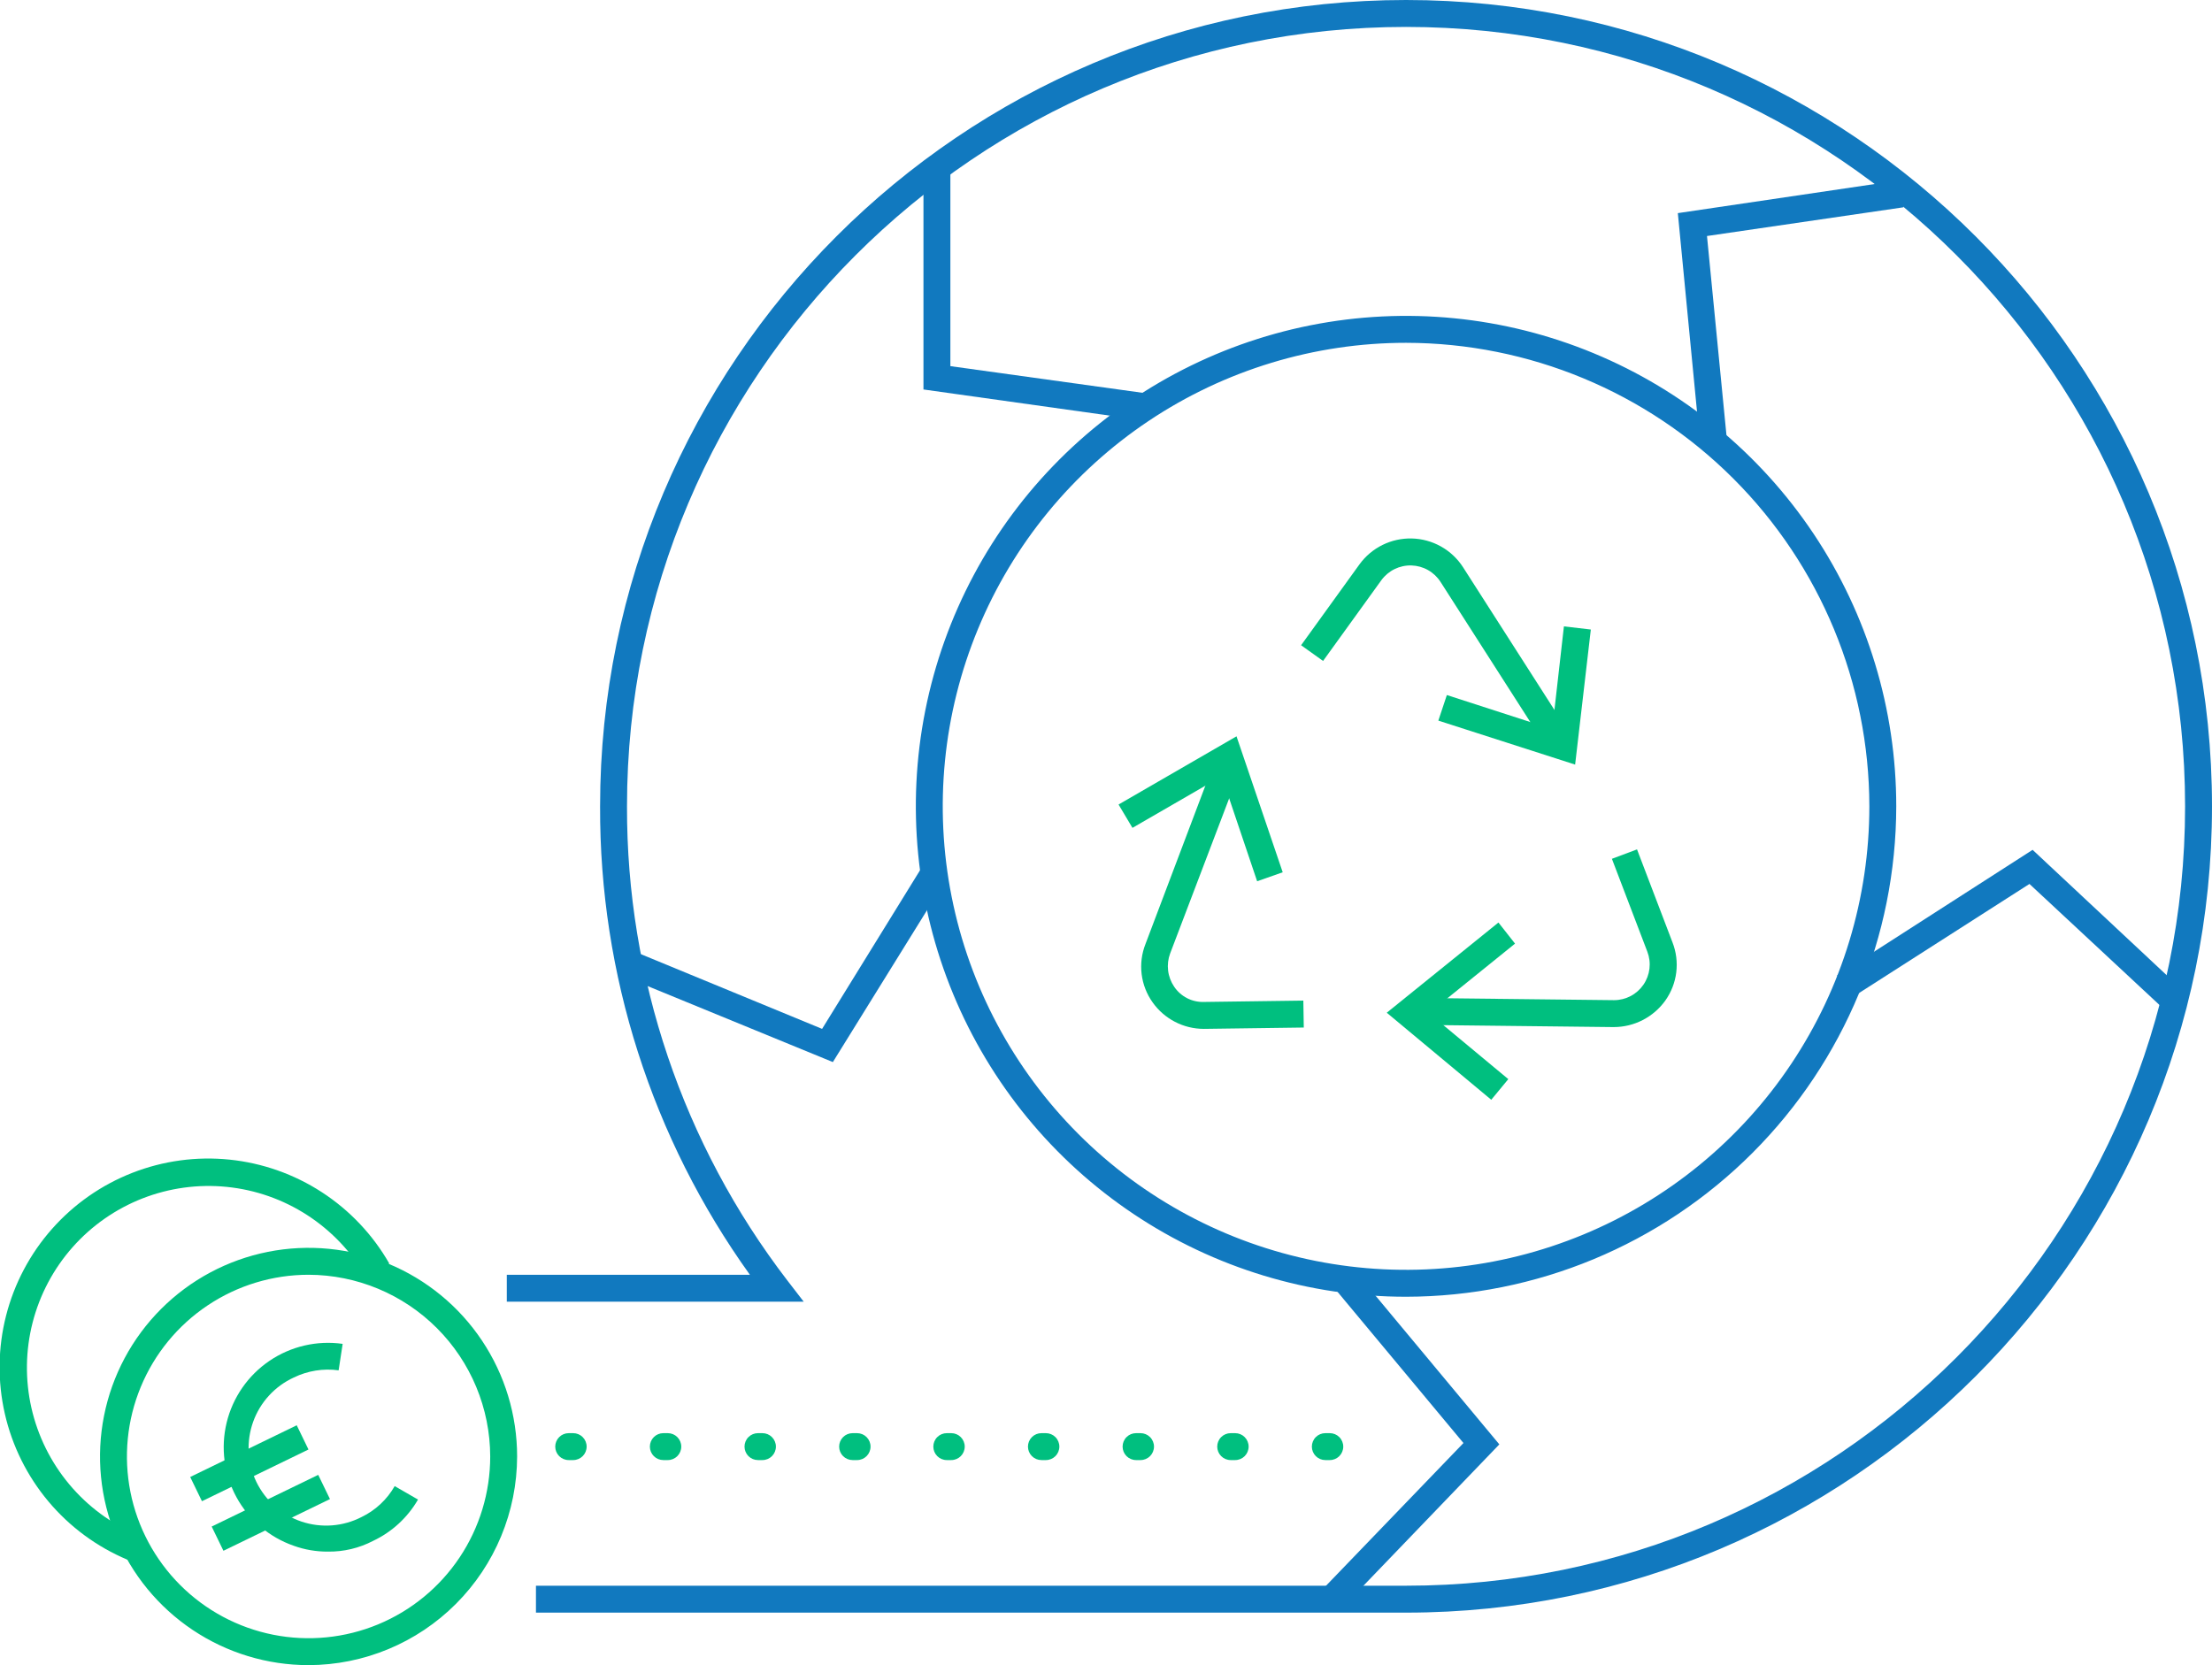 <svg xmlns="http://www.w3.org/2000/svg" fill="none" viewBox="0 0 437 329" height="329" width="437">
<g clip-path="url(#clip0_1_7618)">
<path fill="#1179BF" d="M277.776 318.627H105.882V313.308H277.776C362.66 313.308 431.683 244.245 431.683 159.314C431.683 74.382 362.66 5.319 277.776 5.319C192.893 5.319 123.869 74.382 123.869 159.314C123.784 193.16 134.908 226.082 155.501 252.934L158.78 257.189H100.123V251.87H148.147C128.788 224.905 118.431 192.514 118.553 159.314C118.553 71.456 189.969 0 277.776 0C365.584 0 436.999 71.456 436.999 159.314C436.999 247.171 365.584 318.627 277.776 318.627Z"></path>
<path fill="#1179BF" d="M277.777 256.214C258.623 256.214 239.899 250.531 223.973 239.883C208.046 229.236 195.634 214.102 188.304 196.396C180.974 178.69 179.056 159.206 182.793 140.409C186.529 121.613 195.753 104.347 209.297 90.795C222.841 77.243 240.097 68.014 258.883 64.275C277.67 60.536 297.142 62.455 314.838 69.79C332.534 77.124 347.659 89.544 358.301 105.479C368.942 121.414 374.622 140.149 374.622 159.314C374.587 185.002 364.372 209.629 346.218 227.794C328.064 245.958 303.451 256.179 277.777 256.214ZM277.777 67.733C259.674 67.733 241.978 73.104 226.926 83.167C211.874 93.23 200.143 107.533 193.215 124.267C186.288 141.001 184.475 159.415 188.007 177.18C191.538 194.945 200.256 211.263 213.056 224.071C225.857 236.879 242.166 245.601 259.921 249.135C277.675 252.669 296.079 250.855 312.804 243.923C329.528 236.992 343.823 225.254 353.881 210.193C363.938 195.133 369.306 177.427 369.306 159.314C369.275 135.034 359.623 111.758 342.464 94.59C325.306 77.422 302.043 67.763 277.777 67.733Z"></path>
<path fill="#1179BF" d="M164.539 209.847L122.186 192.471L124.135 187.506L162.412 203.287L182.171 171.282L186.69 174.119L164.539 209.847Z"></path>
<path fill="#1179BF" d="M264.841 318.007L261.031 314.283L289.119 285.116L263.867 254.795L267.942 251.427L296.207 285.382L264.841 318.007Z"></path>
<path fill="#1179BF" d="M226.651 83.159L182.438 76.953V32.714H187.754V72.343L227.36 77.839L226.651 83.159Z"></path>
<path fill="#1179BF" d="M335.901 87.946L331.471 42.111L375.242 35.639L376.039 40.959L337.23 46.633L341.217 87.414L335.901 87.946Z"></path>
<path fill="#1179BF" d="M427.696 199.563L400.937 174.651L365.761 197.169L362.926 192.737L401.558 167.913L431.329 195.751L427.696 199.563Z"></path>
<path fill="#00BF7F" d="M305.776 148.054L284.599 114.986C283.977 114.015 283.128 113.21 282.126 112.641C281.123 112.072 279.997 111.757 278.845 111.722C277.693 111.687 276.549 111.934 275.514 112.441C274.479 112.948 273.583 113.7 272.903 114.631L261.385 130.589L257.043 127.486L268.562 111.528C269.743 109.893 271.306 108.571 273.113 107.676C274.921 106.782 276.92 106.341 278.936 106.394C280.952 106.446 282.925 106.99 284.684 107.977C286.442 108.964 287.934 110.366 289.029 112.06L310.206 145.129L305.776 148.054Z"></path>
<path fill="#00BF7F" d="M311.181 151.069L284.156 142.38L285.84 137.327L306.662 144.065L308.966 123.763L314.282 124.383L311.181 151.069Z"></path>
<path fill="#00BF7F" d="M318.802 202.932H318.713L279.461 202.489L279.55 197.17L318.802 197.613H318.89C320.031 197.61 321.155 197.329 322.164 196.795C323.173 196.262 324.037 195.491 324.682 194.549C325.327 193.607 325.734 192.522 325.867 191.388C326 190.254 325.856 189.104 325.447 188.038L318.447 169.686L323.409 167.825L330.409 186.176C331.15 188.064 331.408 190.106 331.161 192.119C330.913 194.131 330.167 196.05 328.991 197.701C327.829 199.319 326.299 200.637 324.527 201.547C322.755 202.456 320.793 202.931 318.802 202.932Z"></path>
<path fill="#00BF7F" d="M294.612 217.294L273.967 200.095L296.029 182.275L299.308 186.442L282.296 200.184L297.979 213.216L294.612 217.294Z"></path>
<path fill="#00BF7F" d="M237.815 203.287C235.836 203.284 233.887 202.808 232.13 201.898C230.372 200.988 228.858 199.671 227.714 198.056C226.535 196.406 225.788 194.487 225.54 192.474C225.293 190.461 225.552 188.418 226.296 186.531L240.207 149.739L245.169 151.601L231.169 188.393C230.768 189.47 230.631 190.628 230.77 191.77C230.909 192.912 231.319 194.003 231.967 194.953C232.608 195.909 233.48 196.686 234.503 197.213C235.525 197.74 236.665 198 237.815 197.967L257.485 197.701L257.573 203.021L237.903 203.287H237.815Z"></path>
<path fill="#00BF7F" d="M248.359 174.119L241.36 153.374L223.727 163.569L220.98 158.959L244.284 145.483L253.41 172.346L248.359 174.119Z"></path>
<path fill="#00BF7F" d="M60.961 329C52.812 329 44.846 326.582 38.071 322.052C31.295 317.523 26.015 311.084 22.896 303.551C19.778 296.018 18.962 287.73 20.552 279.733C22.141 271.736 26.065 264.39 31.827 258.625C37.59 252.86 44.931 248.933 52.923 247.343C60.915 245.752 69.2 246.568 76.728 249.689C84.257 252.809 90.692 258.093 95.219 264.872C99.746 271.651 102.162 279.622 102.162 287.775C102.139 298.702 97.791 309.174 90.069 316.9C82.347 324.626 71.881 328.977 60.961 329ZM60.961 251.87C53.864 251.87 46.926 253.976 41.025 257.921C35.123 261.866 30.524 267.474 27.808 274.035C25.092 280.596 24.381 287.815 25.766 294.78C27.15 301.745 30.568 308.143 35.587 313.164C40.605 318.186 46.999 321.605 53.96 322.991C60.921 324.376 68.137 323.665 74.694 320.948C81.251 318.23 86.855 313.628 90.798 307.723C94.742 301.819 96.846 294.877 96.846 287.775C96.825 278.259 93.038 269.139 86.312 262.41C79.587 255.681 70.472 251.891 60.961 251.87Z"></path>
<path fill="#00BF7F" d="M64.772 306.57C62.477 306.584 60.198 306.194 58.038 305.418C53.202 303.735 49.164 300.311 46.713 295.813C44.261 291.315 43.571 286.065 44.776 281.086C45.982 276.107 48.997 271.754 53.234 268.877C57.47 266 62.626 264.805 67.696 265.523L66.898 270.753C63.87 270.337 60.786 270.831 58.038 272.172C56.184 273.023 54.519 274.237 53.141 275.741C51.762 277.245 50.697 279.009 50.009 280.93C49.321 282.851 49.023 284.89 49.133 286.928C49.243 288.966 49.758 290.961 50.649 292.797C51.54 294.633 52.788 296.272 54.321 297.619C55.853 298.966 57.639 299.993 59.573 300.64C61.508 301.287 63.552 301.541 65.586 301.387C67.619 301.233 69.602 300.674 71.417 299.744C74.173 298.418 76.46 296.284 77.974 293.627L82.582 296.286C80.524 299.842 77.433 302.687 73.721 304.442C70.961 305.884 67.885 306.615 64.772 306.57Z"></path>
<path fill="#00BF7F" d="M58.622 281.609L37.576 291.825L39.897 296.611L60.942 286.395L58.622 281.609Z"></path>
<path fill="#00BF7F" d="M62.868 291.405L41.82 301.617L44.14 306.404L65.188 296.191L62.868 291.405Z"></path>
<path fill="#00BF7F" d="M262.714 288.484H261.828C261.123 288.484 260.447 288.204 259.949 287.706C259.45 287.207 259.17 286.53 259.17 285.825C259.17 285.119 259.45 284.443 259.949 283.944C260.447 283.445 261.123 283.165 261.828 283.165H262.714C263.419 283.165 264.095 283.445 264.594 283.944C265.092 284.443 265.372 285.119 265.372 285.825C265.372 286.53 265.092 287.207 264.594 287.706C264.095 288.204 263.419 288.484 262.714 288.484ZM244.019 288.484H243.133C242.428 288.484 241.751 288.204 241.253 287.706C240.754 287.207 240.474 286.53 240.474 285.825C240.474 285.119 240.754 284.443 241.253 283.944C241.751 283.445 242.428 283.165 243.133 283.165H244.019C244.724 283.165 245.4 283.445 245.898 283.944C246.397 284.443 246.677 285.119 246.677 285.825C246.677 286.53 246.397 287.207 245.898 287.706C245.4 288.204 244.724 288.484 244.019 288.484ZM225.323 288.484H224.437C223.732 288.484 223.056 288.204 222.557 287.706C222.059 287.207 221.779 286.53 221.779 285.825C221.779 285.119 222.059 284.443 222.557 283.944C223.056 283.445 223.732 283.165 224.437 283.165H225.323C226.028 283.165 226.704 283.445 227.203 283.944C227.701 284.443 227.981 285.119 227.981 285.825C227.981 286.53 227.701 287.207 227.203 287.706C226.704 288.204 226.028 288.484 225.323 288.484ZM206.627 288.484H205.741C205.036 288.484 204.36 288.204 203.862 287.706C203.363 287.207 203.083 286.53 203.083 285.825C203.083 285.119 203.363 284.443 203.862 283.944C204.36 283.445 205.036 283.165 205.741 283.165H206.627C207.332 283.165 208.008 283.445 208.507 283.944C209.005 284.443 209.285 285.119 209.285 285.825C209.285 286.53 209.005 287.207 208.507 287.706C208.008 288.204 207.332 288.484 206.627 288.484ZM187.932 288.484H187.046C186.341 288.484 185.664 288.204 185.166 287.706C184.667 287.207 184.387 286.53 184.387 285.825C184.387 285.119 184.667 284.443 185.166 283.944C185.664 283.445 186.341 283.165 187.046 283.165H187.932C188.637 283.165 189.313 283.445 189.811 283.944C190.31 284.443 190.59 285.119 190.59 285.825C190.59 286.53 190.31 287.207 189.811 287.706C189.313 288.204 188.637 288.484 187.932 288.484ZM169.325 288.484H168.438C167.734 288.484 167.057 288.204 166.559 287.706C166.06 287.207 165.78 286.53 165.78 285.825C165.78 285.119 166.06 284.443 166.559 283.944C167.057 283.445 167.734 283.165 168.438 283.165H169.325C170.03 283.165 170.706 283.445 171.204 283.944C171.703 284.443 171.983 285.119 171.983 285.825C171.983 286.53 171.703 287.207 171.204 287.706C170.706 288.204 170.03 288.484 169.325 288.484ZM150.629 288.484H149.743C149.038 288.484 148.362 288.204 147.863 287.706C147.365 287.207 147.085 286.53 147.085 285.825C147.085 285.119 147.365 284.443 147.863 283.944C148.362 283.445 149.038 283.165 149.743 283.165H150.629C151.334 283.165 152.01 283.445 152.508 283.944C153.007 284.443 153.287 285.119 153.287 285.825C153.287 286.53 153.007 287.207 152.508 287.706C152.01 288.204 151.334 288.484 150.629 288.484ZM131.933 288.484H131.047C130.342 288.484 129.666 288.204 129.168 287.706C128.669 287.207 128.389 286.53 128.389 285.825C128.389 285.119 128.669 284.443 129.168 283.944C129.666 283.445 130.342 283.165 131.047 283.165H131.933C132.638 283.165 133.314 283.445 133.813 283.944C134.311 284.443 134.591 285.119 134.591 285.825C134.591 286.53 134.311 287.207 133.813 287.706C133.314 288.204 132.638 288.484 131.933 288.484ZM113.238 288.484H112.352C111.647 288.484 110.97 288.204 110.472 287.706C109.973 287.207 109.693 286.53 109.693 285.825C109.693 285.119 109.973 284.443 110.472 283.944C110.97 283.445 111.647 283.165 112.352 283.165H113.238C113.943 283.165 114.619 283.445 115.117 283.944C115.616 284.443 115.896 285.119 115.896 285.825C115.896 286.53 115.616 287.207 115.117 287.706C114.619 288.204 113.943 288.484 113.238 288.484Z"></path>
<path fill="#00BF7F" d="M25.164 308.166C19.128 305.627 13.784 301.686 9.573 296.669C5.363 291.652 2.407 285.704 0.952 279.317C-0.504 272.93 -0.418 266.287 1.202 259.94C2.823 253.593 5.931 247.723 10.27 242.817C14.608 237.911 20.053 234.109 26.152 231.727C32.251 229.345 38.83 228.451 45.343 229.12C51.856 229.788 58.117 231.999 63.606 235.57C69.096 239.141 73.656 243.968 76.909 249.653L72.302 252.313C69.461 247.378 65.488 243.189 60.71 240.093C55.933 236.997 50.487 235.083 44.824 234.509C39.161 233.934 33.443 234.716 28.141 236.789C22.84 238.862 18.107 242.167 14.334 246.432C10.562 250.696 7.857 255.798 6.443 261.314C5.03 266.831 4.948 272.606 6.205 278.16C7.462 283.715 10.022 288.891 13.673 293.26C17.323 297.63 21.961 301.068 27.202 303.29L25.164 308.166Z"></path>
</g>
<defs>
<clipPath id="clip0_1_7618">
<rect fill="white" height="329" width="437"></rect>
</clipPath>
</defs>
</svg>
